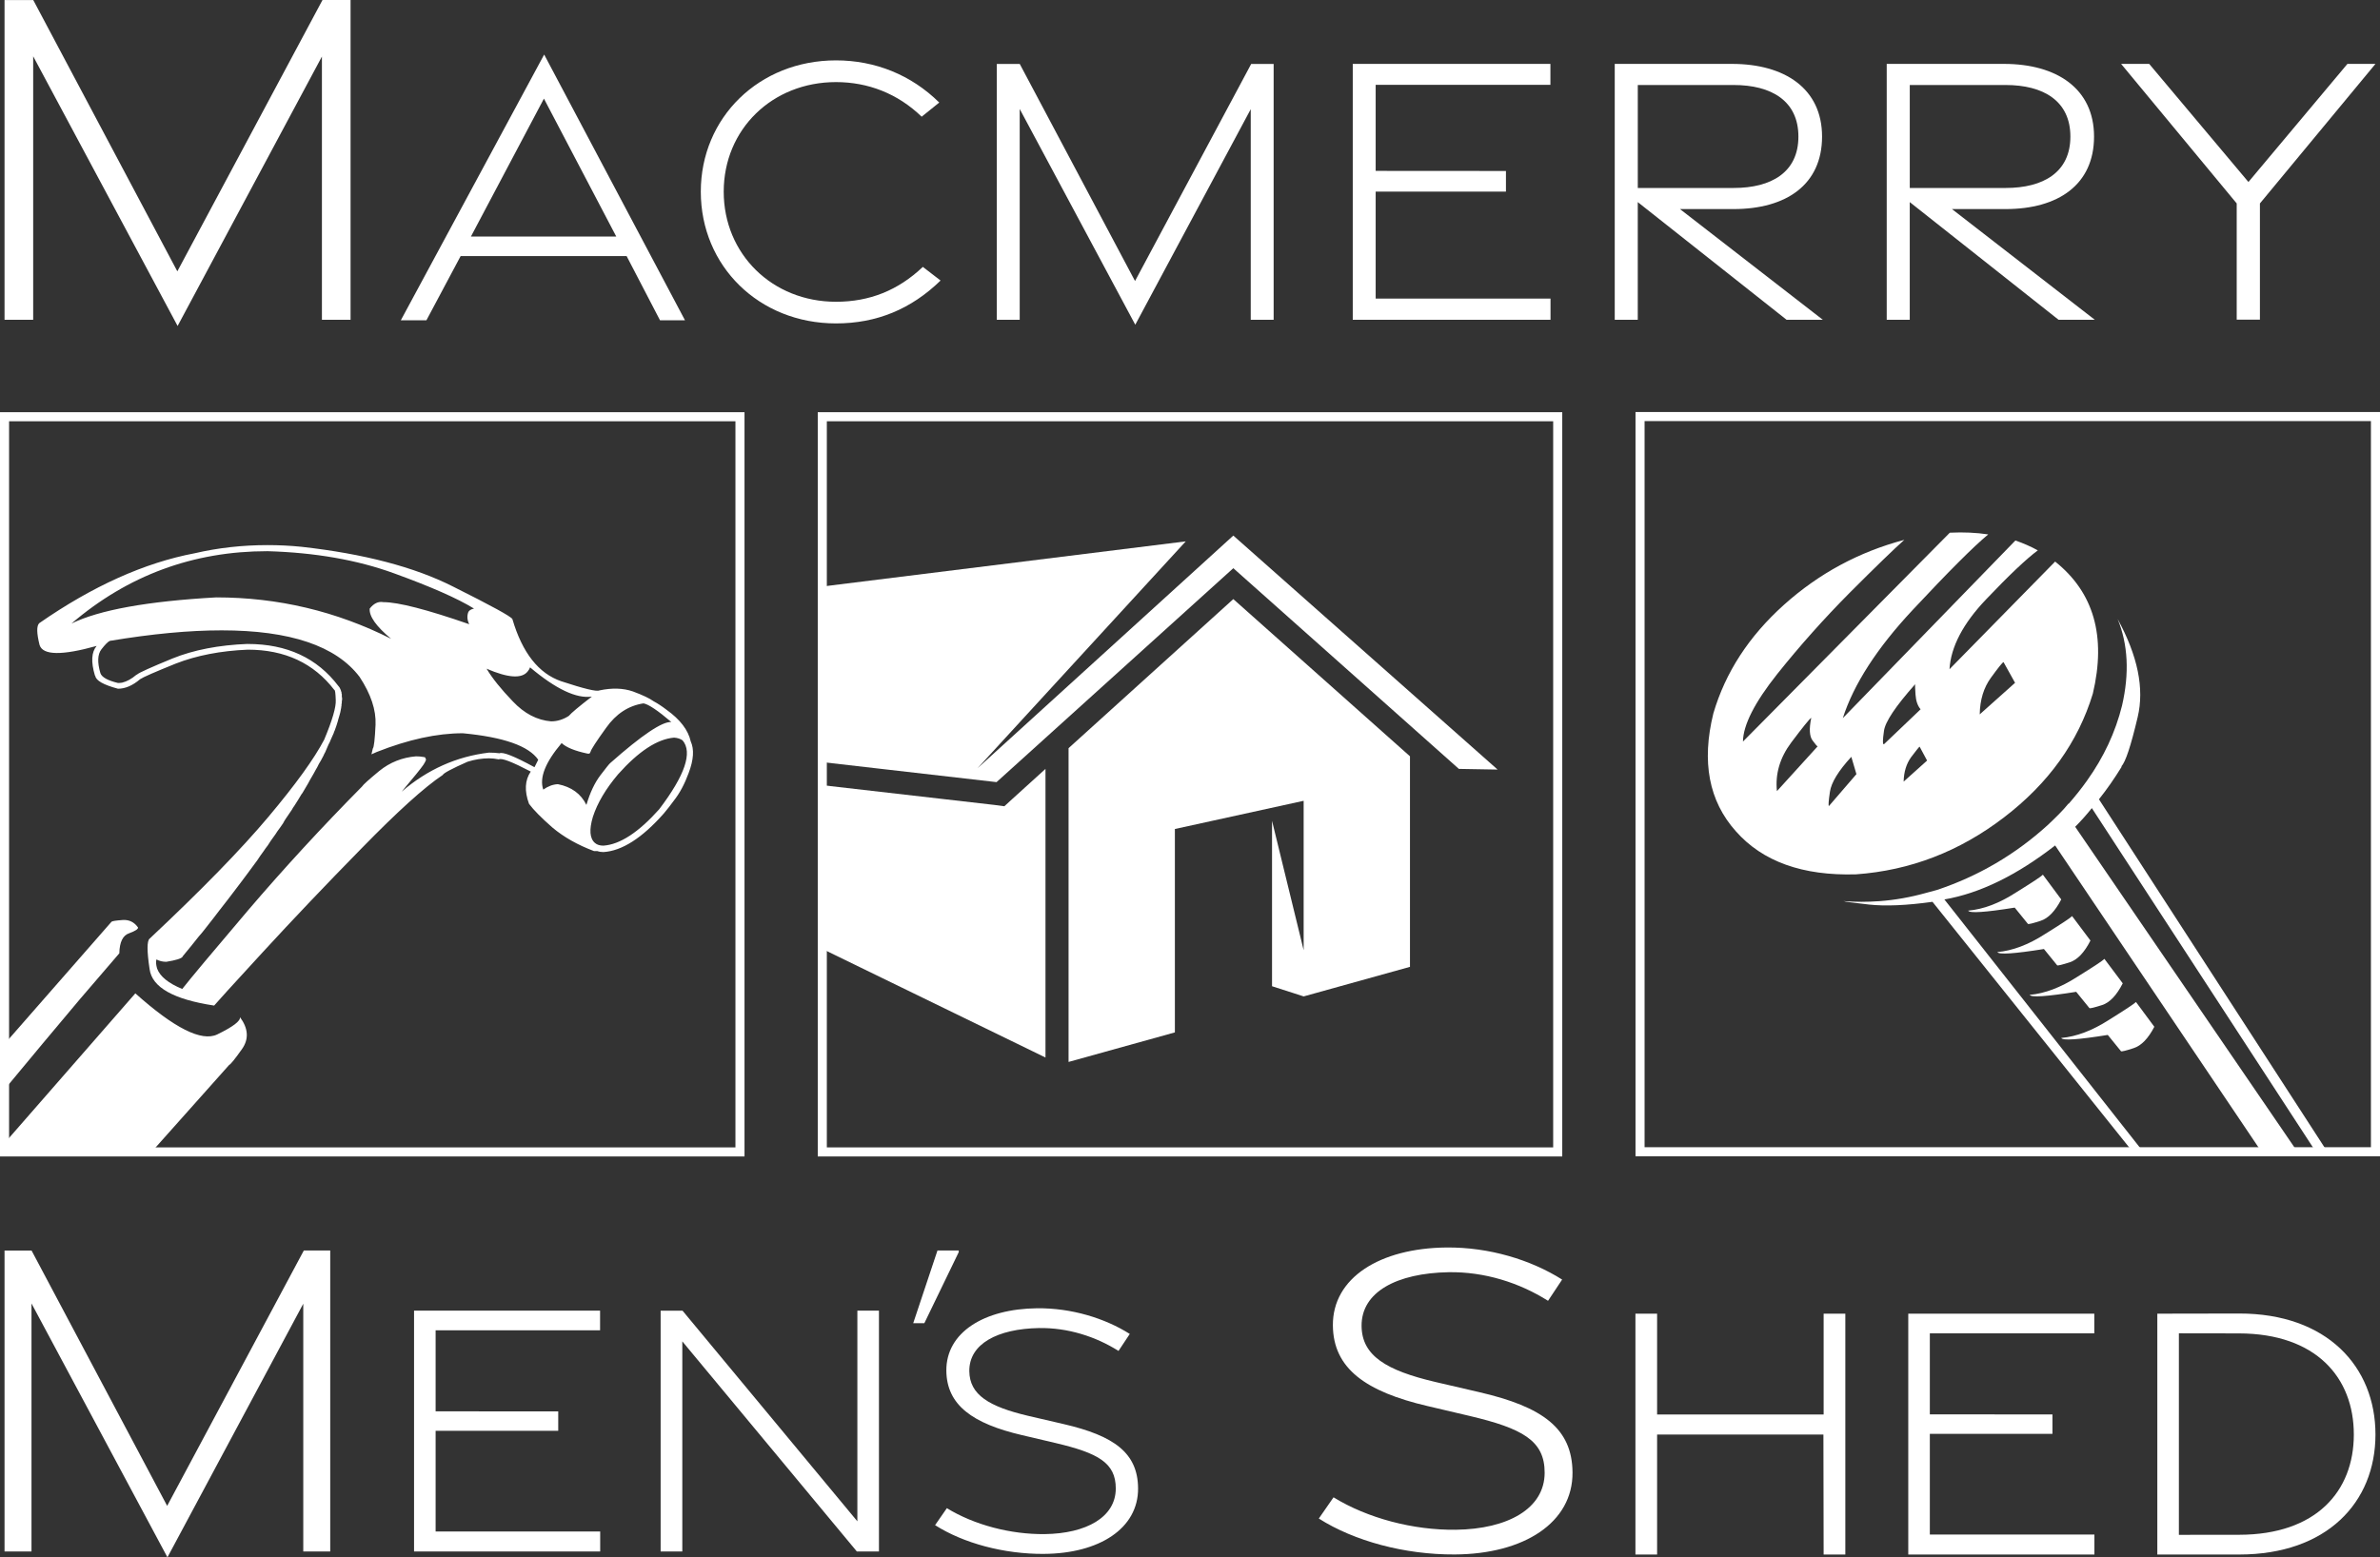 <?xml version="1.0" encoding="UTF-8"?>
<svg id="Layer_1" xmlns="http://www.w3.org/2000/svg" viewBox="0 0 1311.1 858.16">
  <rect x="0" y="0" width="1311.1" height="858.16" fill="#333333" stroke="none"/>
  <defs>
    <style>
      .cls-1, .cls-2 {
        fill: #fff;
      }

      .cls-2 {
        fill-rule: evenodd;
      }

      .cls-3 {
        fill: none;
        stroke: #fff;
        stroke-miterlimit: 10;
        stroke-width: 5px;
      }
    </style>
  </defs>
  <g>
    <rect class="cls-3" x="2.5" y="229.64" width="405.14" height="405.13"/>
    <path class="cls-2" d="M74.55,547.39L2.5,629.91v4.85h81.03l42.68-47.89c.87-.38,3.24-3.32,7.11-8.8,3.87-5.48,3.49-11.36-1.13-17.59.38,2.13-3.8,5.3-12.53,9.55-8.61,4.1-23.64-3.44-45.11-22.65"/>
    <path class="cls-2" d="M76.04,511.09c-2.12-2.99-4.93-4.36-8.42-4.12-3.61.25-5.67.56-6.17.94L2.5,575.26v25.08c14.35-17.34,28.21-33.94,41.55-49.78,13.47-15.71,20.7-24.13,21.69-25.25.13-6.23,1.95-9.91,5.44-11.05,3.36-1.23,4.99-2.31,4.86-3.17"/>
    <path class="cls-2" d="M136.49,354.83c-15.96.62-29.82,3.3-41.54,8.05-11.84,4.87-18.33,7.78-19.45,8.8l-.38.17c-2.62,2.26-5.24,3.68-7.85,4.32q.12-.13,0,0c-.74.12-1.51.19-2.25.19-5.73-1.38-8.98-3.19-9.72-5.44-1.76-5.98-1.56-10.35.55-13.09,2.13-2.74,3.69-4.3,4.69-4.69,23.08-3.85,43.59-5.79,61.56-5.79,37.68,0,63.01,8.54,75.98,25.63,6.24,9.5,9.16,18.28,8.8,26.39-.38,8.12-.88,12.47-1.51,13.11l-.75,3.18,3-1.32c17.34-6.85,33.11-10.29,47.34-10.29,22.46,2.13,36.29,6.99,41.54,14.6l-2.06,4.11c-10.97-5.99-17.4-8.55-19.26-7.68-1.88-.24-3.82-.36-5.81-.36-17.83,2.12-33.86,9.28-48.09,21.52,6.61-7.87,10.62-12.8,11.97-14.8,1.26-1.98,1.7-3.05,1.32-3.17l-.37-.93-.75-.19c-1.37-.25-2.81-.38-4.29-.38-7.62.63-14.36,3.32-20.22,8.06-5.73,4.74-8.92,7.59-9.53,8.61-21.97,22.21-42.87,44.91-62.7,68.11-19.72,23.2-31.81,37.67-36.32,43.41-7.59-3.12-12.22-6.86-13.84-11.23-.62-2.13-.75-3.8-.37-5.04,1.63.87,3.42,1.3,5.43,1.3,5.36-.86,8.36-1.81,8.97-2.81l.19-.37c3.12-3.74,6.05-7.37,8.8-10.86.99-1.11,1.94-2.23,2.81-3.36,1.86-2.37,3.67-4.68,5.43-6.94.99-1.35,1.99-2.67,2.99-3.91,1.63-2.01,3.17-3.99,4.67-6,1-1.37,2-2.67,2.99-3.92,1.37-1.88,2.75-3.69,4.12-5.43.88-1.24,1.81-2.5,2.8-3.74,1.24-1.73,2.5-3.43,3.74-5.06.88-1.24,1.74-2.43,2.62-3.55,1.12-1.74,2.25-3.36,3.38-4.87.74-1.11,1.54-2.23,2.43-3.36.99-1.63,2.06-3.19,3.18-4.69.74-.99,1.44-2,2.04-2.99,1.12-1.5,2.2-3,3.19-4.5.49-.99,1.07-1.93,1.67-2.8,1.12-1.63,2.2-3.19,3.19-4.69.36-.74.8-1.42,1.3-2.06,1.37-2.12,2.69-4.23,3.93-6.36.13-.25.31-.49.56-.74.99-1.76,1.99-3.43,2.99-5.06.37-.74.75-1.44,1.12-2.07.74-1.23,1.44-2.42,2.06-3.55.38-.74.74-1.42,1.12-2.06.62-.99,1.18-2.04,1.69-3.17.38-.63.74-1.26,1.12-1.88.5-.99.99-1.93,1.5-2.81.24-.62.56-1.26.93-1.87.38-.87.74-1.76,1.12-2.62.25-.62.5-1.18.74-1.7.5-.86.88-1.67,1.14-2.43.24-.49.49-1.06.74-1.67.25-.63.57-1.31.93-2.07.13-.49.32-.99.57-1.48.25-.77.49-1.44.74-2.07.12-.37.25-.74.37-1.12.25-.87.51-1.67.75-2.43,0-.25.06-.51.18-.75.25-.86.51-1.74.77-2.62,0-.25.05-.44.17-.56.13-.62.25-1.26.38-1.86,0-.25.06-.58.19-.93,0-.38.06-.82.19-1.32v-.75c.12-.38.18-.74.18-1.12v-.74c.13-.38.18-.69.18-.93-.11-.25-.11-.5,0-.75-.11-.25-.18-.49-.18-.74v-1.32c-.12-.25-.18-.44-.18-.56v-.56c-.13-.12-.19-.25-.19-.37,0-.25-.06-.44-.19-.57v-.36c-.13-.13-.25-.25-.38-.38v-.38c-.36-.61-.68-1.05-.93-1.3-11.72-15.46-28.37-23.2-49.96-23.2M290.69,369.99c.63-.75,1.06-1.5,1.32-2.24,14.2,11.97,25.56,17.34,34.04,16.1-7.11,5.48-11.34,9.03-12.71,10.65-3.13,2.01-6.36,3-9.73,3-7.74-.63-14.78-4.3-21.14-11.04-6.49-6.74-11.29-12.73-14.42-17.97,11.86,5.12,19.41,5.62,22.65,1.5M326.62,450.08c2.49-7.62,7.1-15.4,13.85-23.39,11.35-12.73,21.63-19.45,30.87-20.22,1.88.13,3.42.63,4.68,1.51,5.62,6.61,1.3,19.28-12.9,37.99-11.36,12.72-21.6,19.4-30.71,20.02-1.99,0-3.55-.49-4.68-1.49-2.87-2.49-3.23-7.31-1.11-14.41M309.4,409.47c2.5,2.37,7.23,4.32,14.23,5.8h1.12l.55-.93c.25-1.24,3.12-5.67,8.61-13.29,5.49-7.74,12.35-12.22,20.59-13.46,2.74.49,7.85,3.91,15.33,10.28-4.99-.37-16.22,7.18-33.69,22.64-.49.38-2.3,2.63-5.42,6.74-3.12,4.11-5.68,9.54-7.68,16.29-2.99-6.11-8.23-9.94-15.71-11.42-2.75.13-5.43,1.12-8.05,2.99-2.25-6.48,1.13-15.02,10.11-25.64M257.93,337.42c-.74,2.12-.55,4.32.56,6.55-23.32-8.1-39.11-12.16-47.34-12.16-2.75-.5-5.23.68-7.48,3.55-.38,4.25,3.55,9.79,11.79,16.66-30.2-15.21-62.31-22.83-96.38-22.83-37.79,2.12-64.37,6.92-79.7,14.41,31.06-26.57,67.05-39.87,107.97-39.87,26.19.75,49.4,4.81,69.62,12.16,20.33,7.38,35.05,13.85,44.16,19.47-1.76.38-2.81,1.07-3.19,2.06M379.37,425.95c2.75-7.23,3.13-13.05,1.14-17.41-1.38-6.23-5.81-12.03-13.3-17.4-2.62-2.01-4.99-3.55-7.1-4.68-2.25-1.63-6.05-3.44-11.42-5.43-5.36-1.86-11.53-2.06-18.52-.57-1.51.75-8.48-.93-20.96-5.04-12.47-4.26-21.47-15.66-26.94-34.26-.63-1.38-11.54-7.36-32.75-17.96-21.21-10.73-49.03-18.03-83.45-21.89-6.12-.62-12.36-.93-18.71-.93-13.85,0-27.19,1.5-40.05,4.48-27.69,5.24-56.27,18.09-85.7,38.55-1.51,1.49-1.44,5.49.18,11.98h-.18.18c1.76,5.74,12.23,5.92,31.45.55-2.87,3.38-3.19,8.8-.95,16.29l.19.19c.37,2.62,4.56,4.98,12.53,7.1,3.99,0,8.06-1.74,12.16-5.24,1.63-1.12,8.18-3.98,19.65-8.61,11.48-4.48,24.72-7.04,39.68-7.67,20.46,0,36.36,7.44,47.72,22.26.37-.11.61,1.7.74,5.44.25,3.86-1.87,11.16-6.36,21.88-5.49,10.49-15.71,24.66-30.69,42.49-14.97,17.84-36.8,40.24-65.49,67.18-1.51,1.24-1.51,6.85,0,16.84,1.36,10,13.21,16.66,35.55,20.03,1-1.26,9.85-10.98,26.57-29.19,16.73-18.21,34.94-37.37,54.65-57.46,19.71-20.19,34.62-33.69,44.72-40.42.38-.99,4.93-3.42,13.66-7.29,3.98-1.24,7.91-1.88,11.79-1.88,1.74,0,3.55.19,5.43.58,1.5-.88,7.36,1.36,17.59,6.72-3.25,4.76-3.55,10.68-.95,17.78,2.5,3.37,6.81,7.74,12.92,13.09,6.24,5.25,13.86,9.55,22.84,12.93h1.86c.99.37,2.12.56,3.36.56,10.23-.63,21.34-7.74,33.32-21.33,1.99-2.37,3.79-4.67,5.42-6.93,3.25-4.1,5.99-9.22,8.23-15.33"/>
  </g>
  <g>
    <rect class="cls-3" x="452.99" y="229.64" width="405.13" height="405.13"/>
    <polyline class="cls-2" points="575.94 423.7 557.59 440.34 553.29 444.28 547.67 443.54 452.99 432.67 452.99 522.88 575.94 582.75 575.94 423.7"/>
    <polyline class="cls-2" points="679.41 330.13 588.65 412.28 588.65 585.18 647.22 568.9 647.22 456.82 718.16 441.28 718.16 523.62 700.74 452.31 700.74 543.46 718.16 549.07 776.73 532.78 776.73 416.76 679.41 330.13"/>
    <polyline class="cls-2" points="679.41 295.13 538.51 423.32 653.21 298.32 452.99 323.2 452.99 419.96 548.98 430.99 679.41 313.1 803.67 423.7 825 424.07 679.41 295.13"/>
  </g>
  <rect class="cls-3" x="903.47" y="229.54" width="405.13" height="405.13"/>
  <path class="cls-2" d="M1090.6,393.66c.12-7.99,2.18-14.72,6.17-20.21,3.99-5.5,6.3-8.36,6.93-8.61l6.36,11.42-19.47,17.4M1048.68,430.71c.13-5.37,1.51-9.85,4.12-13.47,2.75-3.62,4.29-5.56,4.68-5.81l4.12,7.68-12.92,11.6M1055.05,377c-.13.37-.07,2.31.18,5.81.24,3.49,1.18,6.16,2.8,8.04l-20.19,19.26c-.75.25-.75-2.18,0-7.29.62-4.98,6.36-13.59,17.22-25.82M1007.51,444.18c-.36-.25-.18-2.87.57-7.87.74-5.09,4.67-11.53,11.78-19.26l2.81,9.54-15.16,17.59M978.88,435.96c-.99-9.5,1.63-18.42,7.87-26.77,6.36-8.48,10.05-13.02,11.04-13.66-1.26,6.11-.99,10.29.74,12.54,1.63,2.24,2.56,3.3,2.81,3.17l-22.46,24.72M1132.14,309.45l-58.2,59.32c.75-12.35,7.48-25.21,20.21-38.55,12.6-13.24,22.09-22.21,28.44-26.94-3.85-2.13-7.97-3.93-12.34-5.44l-95.07,97.88c5.99-18.71,18.85-38.61,38.55-59.69,19.71-21.09,33.55-34.94,41.55-41.54-6.62-.99-13.62-1.32-20.97-.95h-.19l-113.96,115.1c.13-9.11,6.42-21.52,18.9-37.24,12.47-15.61,25.82-30.58,40.05-44.91,14.22-14.23,24.19-23.89,29.94-29.01-24.96,6.62-47.03,18.52-66.25,35.75-19.33,17.34-32.31,37.29-38.94,59.87-6.6,26.7-2.47,48.33,12.36,64.93,14.72,16.72,36.81,24.64,66.24,23.77,29.82-2.13,57.01-12.6,81.59-31.45,24.47-18.71,40.73-41.42,48.85-68.11,7.48-31.57.55-55.82-20.77-72.79"/>
  <path class="cls-2" d="M1135.51,495.64l-10.12-13.64c-.74.86-5.73,4.16-14.97,9.9-9.11,5.87-17.83,9.17-26.2,9.91.77,1.51,9.3.95,25.65-1.67l7.29,8.99c.38.24,2.69-.32,6.92-1.7,4.25-1.36,8.05-5.3,11.42-11.79"/>
  <path class="cls-2" d="M1125.97,522.96l7.29,8.98c.38.25,2.68-.31,6.92-1.67,4.25-1.37,8.05-5.37,11.41-11.98l-10.11-13.48c-.74.87-5.73,4.18-14.97,9.92-9.1,5.86-17.83,9.17-26.2,9.91.75,1.5,9.3.93,25.65-1.68"/>
  <path class="cls-2" d="M1143.74,546.54l7.29,8.98c.38.25,2.68-.31,6.94-1.67,4.25-1.37,8.04-5.37,11.41-11.98l-10.1-13.48c-.75.87-5.73,4.18-14.97,9.91-9.11,5.86-17.84,9.18-26.2,9.92.74,1.5,9.31.93,25.64-1.68"/>
  <path class="cls-2" d="M1135.51,571.99c.74,1.51,9.28.93,25.63-1.69l7.29,8.99c.38.25,2.69-.32,6.93-1.7,4.23-1.35,8.04-5.28,11.42-11.78l-10.11-13.66c-.77.86-5.75,4.16-14.97,9.91-9.11,5.86-17.86,9.16-26.2,9.91"/>
  <path class="cls-2" d="M1152.36,445.31l123.5,189.56h6.36l-125.95-194.42c4.38-5.48,8.55-11.48,12.54-17.98l-.19-.18c2.26-2.25,5.25-11.29,8.99-27.14,3.74-15.71.06-33.73-11.05-54.07,5.74,13.98,6.55,29.88,2.44,47.72-3.62,14.6-10.04,28.39-19.29,41.35-3.11,4.38-6.47,8.61-10.09,12.73h-.19c-1.63,2-3.36,3.93-5.24,5.8-.13.13-.25.25-.38.38-1.86,1.88-3.8,3.74-5.79,5.62-17.85,16.2-38.18,28.12-61.01,35.74-2.12.61-4.17,1.18-6.18,1.67-8.48,2.37-16.96,3.86-25.43,4.49-6.88.49-13.35.49-19.48,0-.11-.13-.17-.13-.17,0,.24.24,4.86.88,13.83,1.87,8.98.99,20.65.5,34.99-1.5l110.41,137.91h5.8l-109.65-139.22c19.47-3.36,39.81-13.29,61.01-29.75l113.78,168.98h19.83l-122.57-179.26c3.12-3.13,6.18-6.55,9.18-10.3"/>
  <g>
    <path class="cls-1" d="M18.28,31.02v145.2H2.5V.02h15.82l79.37,149.5L177.66,0h15.46v176.2h-15.78V31.16l-79.5,148.47L18.28,31.02Z"/>
    <path class="cls-1" d="M299.77,30.06l77.57,146.42h-13.76l-18.39-35.37h-91.43l-18.85,35.38h-14.1S299.77,30.06,299.77,30.06ZM339.48,130.33l-39.84-75.98-40.21,75.98h80.05Z"/>
    <path class="cls-1" d="M460.55,178.22c-42.5,0-74.49-31.68-74.49-72.58s32.13-72.37,74.49-72.37c21.54,0,41.43,7.99,56.87,23.24l-9.69,7.8c-13.24-12.79-29.58-19.07-47.2-19.07-35.1,0-61.85,26-61.85,60.38s26.75,60.67,61.85,60.67c18.48,0,34.19-6.25,47.85-19.22l9.76,7.52c-16.14,15.7-35.13,23.63-57.58,23.63h0Z"/>
    <path class="cls-1" d="M561.74,60.05v116.17h-12.62V35.25h12.65l63.5,119.61,63.99-119.62h12.37v140.97h-12.62V60.16l-63.61,118.79-63.66-118.9Z"/>
    <path class="cls-1" d="M745.21,35.21h108.88v11.53h-96.26v47.43l71.77.05v11.36h-71.77v58.96h96.32v11.69h-108.94V35.21Z"/>
    <path class="cls-1" d="M984.21,176.22l-81.99-64.85v64.85h-12.69V35.21h64.62c28.92,0,49.59,13.55,49.59,40.05s-19.75,39.95-48.73,39.95h-29.54l78.69,61.01h-19.96ZM902.23,103.58h52.82c20.79,0,35.66-8.65,35.66-28.32s-14.87-28.42-35.66-28.42h-52.82v56.74Z"/>
    <path class="cls-1" d="M1134.04,176.22l-81.99-64.85v64.85h-12.69V35.21h64.62c28.92,0,49.59,13.55,49.59,40.05s-19.75,39.95-48.73,39.95h-29.54l78.69,61.01h-19.96ZM1052.06,103.58h52.82c20.79,0,35.66-8.65,35.66-28.32s-14.87-28.42-35.66-28.42h-52.82v56.74Z"/>
    <path class="cls-1" d="M1232.16,112.1l-63.68-76.89h15.47l54.67,65.08,54.53-65.08h15.45l-63.65,76.89v64.06h-12.79v-64.06Z"/>
  </g>
  <g>
    <path class="cls-1" d="M17.35,718.29v136.66H2.5v-165.84h14.89l74.7,140.7,75.28-140.72h14.55v165.84h-14.85v-136.51l-74.83,139.74-74.88-139.88Z"/>
    <path class="cls-1" d="M228.09,722.23h102.48v10.85h-90.6v44.63l67.55.05v10.69h-67.55v55.49h90.66v11.01h-102.54v-132.72Z"/>
    <path class="cls-1" d="M363.93,722.27h12.08l96.3,116.05v-116.1h11.89v132.73h-12.17l-96.16-115.79v115.79h-11.94v-132.69Z"/>
    <path class="cls-1" d="M575.04,856.28c-22,.12-44.3-5.89-59.92-15.85l6.49-9.36c15.09,9.26,35.18,14.51,53.88,14.3,22.91-.29,39.14-9.3,39.17-25.12.04-14.23-9.86-19.56-33.08-25.05l-18.58-4.37c-27.17-6.35-41.51-16.53-41.67-35.52-.18-21.03,20.71-34.09,50.05-34.39,18.82-.18,37.2,5.44,51,14.15l-6.21,9.36c-12.65-7.99-27.99-12.85-43.8-12.61-22.83.41-38.57,8.68-38.39,23.79.16,13.04,10.87,19.53,32.59,24.63l19.31,4.48c27.97,6.47,40.92,15.97,41.07,35.38.18,22.12-21.38,36.01-51.91,36.17h0Z"/>
    <path class="cls-1" d="M726.5,836.8l8.12-11.7c18.86,11.58,43.97,18.15,67.34,17.87,28.64-.36,48.93-11.63,48.96-31.4.05-17.8-12.33-24.45-41.35-31.32l-23.23-5.46c-33.95-7.93-51.88-20.66-52.08-44.39-.22-26.28,25.88-42.61,62.56-42.97,23.52-.23,46.5,6.79,63.73,17.68l-7.76,11.7c-15.81-9.99-34.98-16.07-54.74-15.76-28.53.51-48.21,10.84-47.98,29.73.2,16.3,13.59,24.42,40.74,30.78l24.13,5.6c34.96,8.1,51.14,19.97,51.33,44.23.22,27.64-26.72,45.01-64.88,45.2-27.49.15-55.37-7.37-74.89-19.81Z"/>
    <path class="cls-1" d="M900.93,723.9h11.94v55.56h91.74v-55.56h11.95v132.72h-11.95l-.12-66.13h-91.62v66.13h-11.94v-132.72Z"/>
    <path class="cls-1" d="M1051.23,723.9h102.48v10.85h-90.6v44.63l67.55.05v10.69h-67.55v55.49h90.66v11.01h-102.54v-132.72Z"/>
    <path class="cls-1" d="M1188.43,723.9l45.04-.08c48.36-.09,75.13,29.23,75.13,66.65s-26.77,66.15-75.13,66.15h-45.04v-132.72ZM1233.45,845.74c42.53-.04,63.23-23.97,63.23-55.26s-20.7-55.61-63.23-55.71l-33.14-.05v111.05l33.14-.03Z"/>
    <path class="cls-1" d="M516.43,689.09h11.72v.9l-18.94,39.14h-6.13l13.35-40.04Z"/>
  </g>
</svg>